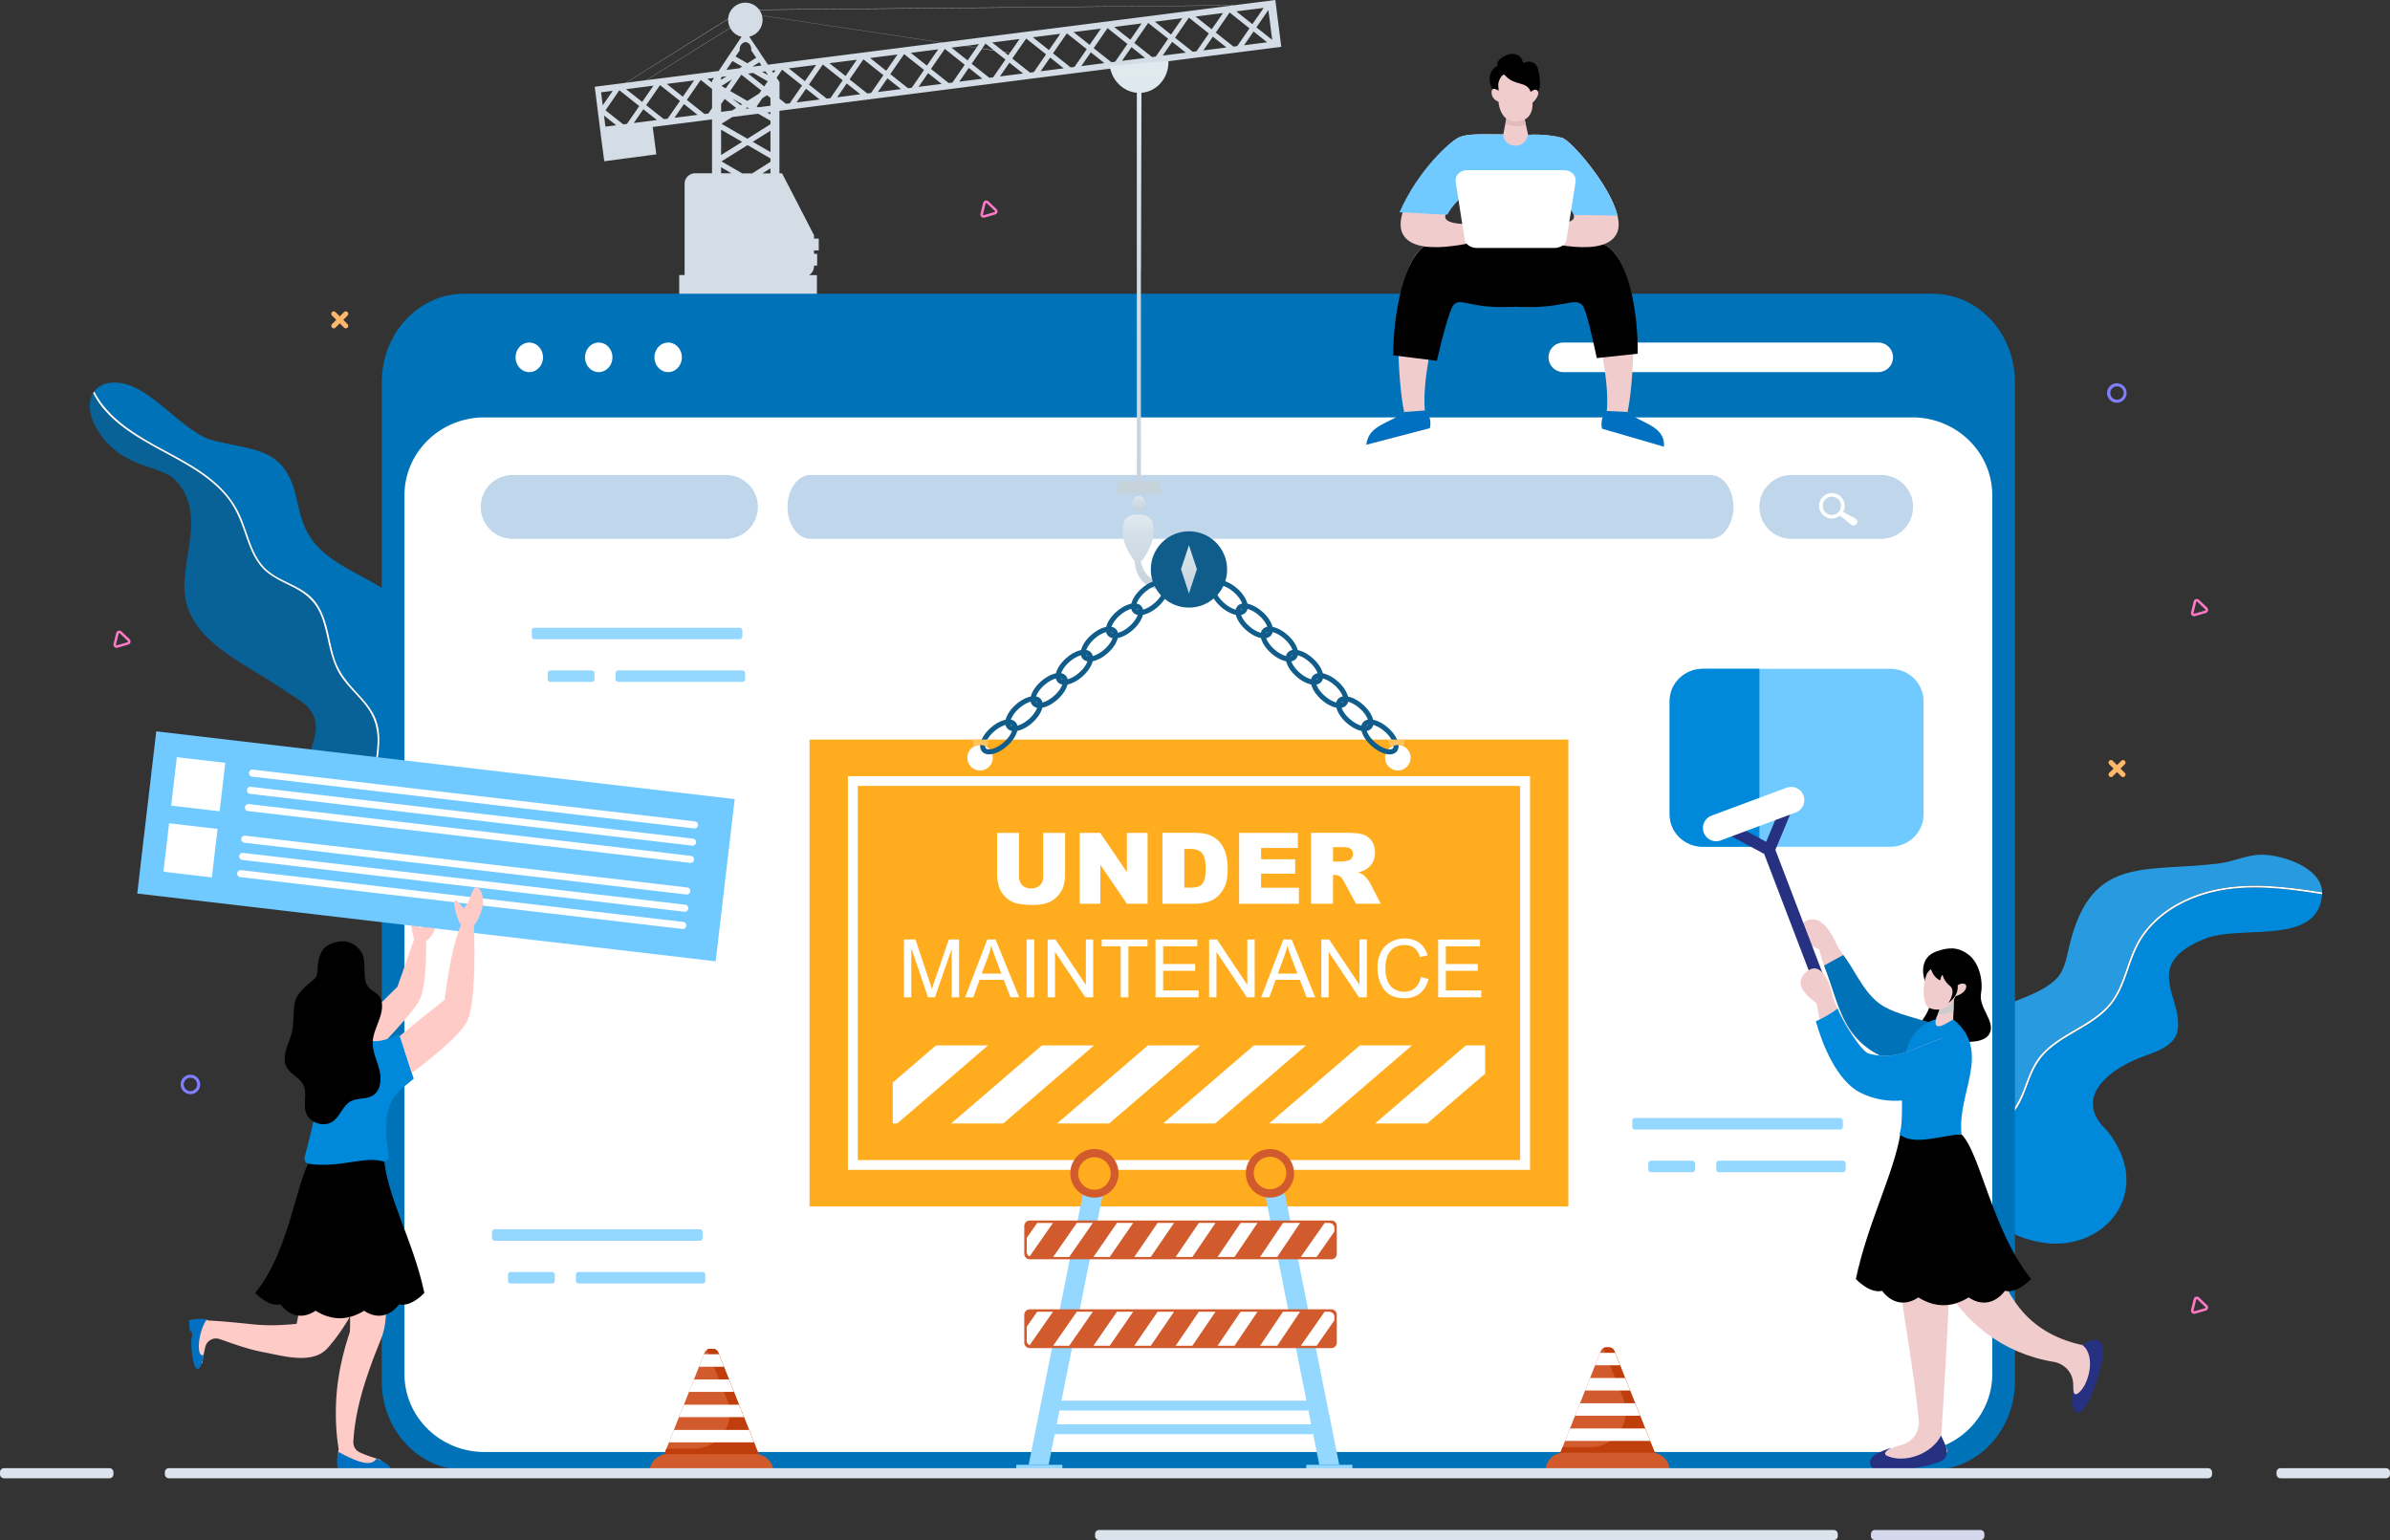 <svg xmlns="http://www.w3.org/2000/svg" width="720" height="464" fill="none" viewBox="0 0 720 464">
  <rect x="0" y="0" width="720" height="464" fill="#333333" stroke="none"/>
  <path fill="#289BE0" d="m588.21 321.775 3.158 27.206c2.244-2.234 4.732-4.258 7.124-6.304 2.353-2.013 4.677-4.093 6.649-6.497 2.012-2.444 3.412-5.159 4.546-8.096 1.094-2.84 2.057-5.765 3.73-8.344 1.309-2.03 3.055-3.731 4.965-5.193 3.962-3.039 8.559-5.097 12.594-8.016 2.035-1.469 3.906-3.164 5.357-5.222 1.751-2.483 2.857-5.345 3.86-8.186 1.003-2.84 1.921-5.725 3.287-8.418a26.874 26.874 0 0 1 4.433-6.276c3.531-3.753 8.015-6.531 12.798-8.401 11.7-4.587 24.549-3.356 36.69-1.52.714.108 1.434.221 2.154.335-.159-7.172-11.206-11.123-17.803-11.327-4.512-.136-8.769 2.064-13.241 2.613-22.684 2.812-38.572-2.619-45.141 24.978-.731 3.09-1.27 6.35-3.123 8.929-8.593 10.295-34.599 8.198-32.037 27.744v-.005Z"/>
  <path fill="#0089DB" d="M614.244 374.18c19.346 3.821 35.477-14.967 20.428-33.646-9.896-9.297-.255-17.54 8.916-21.412 4.552-1.928 10.305-3.067 12.17-7.648 2.896-10.21-11.45-20.51 8.252-28.555 11.116-4.546 34.174 2.285 35.523-13.277 0-.073.011-.153.011-.226-11.535-1.82-23.574-3.413-34.961-.102-4.999 1.451-9.795 3.798-13.785 7.171a28.441 28.441 0 0 0-5.141 5.646c-1.604 2.353-2.715 4.955-3.684 7.619-1.021 2.824-1.905 5.709-3.191 8.43-1.134 2.393-2.619 4.57-4.541 6.401-3.474 3.31-7.839 5.448-11.891 7.953-2.058 1.276-4.081 2.659-5.833 4.354-1.995 1.939-3.429 4.252-4.517 6.803-1.191 2.795-2.052 5.72-3.458 8.419-1.355 2.607-3.225 4.903-5.294 6.978-3.724 3.753-8.088 6.831-11.795 10.601 0 0 1.031 20.199 22.791 24.496v-.005Z"/>
  <path fill="#035875" d="m591.368 348.98.085.703c3.707-3.776 8.071-6.848 11.795-10.601 2.069-2.075 3.939-4.371 5.294-6.979 1.406-2.698 2.267-5.623 3.458-8.418 1.088-2.557 2.522-4.864 4.517-6.803 1.752-1.69 3.775-3.073 5.833-4.354 4.052-2.5 8.417-4.637 11.891-7.954 1.922-1.831 3.407-4.008 4.541-6.4 1.292-2.721 2.171-5.607 3.191-8.43.969-2.67 2.08-5.272 3.684-7.619a27.98 27.98 0 0 1 5.141-5.646c3.99-3.368 8.791-5.715 13.785-7.172 11.382-3.311 23.421-1.712 34.961.102a6.22 6.22 0 0 0 .011-.561c-.72-.119-1.439-.227-2.154-.335-12.135-1.836-24.99-3.066-36.689 1.52-4.779 1.871-9.262 4.643-12.799 8.401a26.84 26.84 0 0 0-4.432 6.276c-1.367 2.693-2.285 5.578-3.288 8.419-1.003 2.845-2.109 5.708-3.86 8.186-1.451 2.058-3.316 3.753-5.356 5.221-4.036 2.919-8.639 4.977-12.595 8.016-1.91 1.462-3.656 3.163-4.965 5.193-1.672 2.579-2.63 5.504-3.73 8.345-1.134 2.936-2.534 5.652-4.546 8.095-1.978 2.404-4.302 4.484-6.648 6.497-2.392 2.046-4.881 4.07-7.125 6.304v-.006Z"/>
  <path fill="#fff" d="m591.368 348.98.085.703c3.707-3.776 8.071-6.848 11.795-10.601 2.069-2.075 3.939-4.371 5.294-6.979 1.406-2.698 2.267-5.623 3.458-8.418 1.088-2.557 2.522-4.864 4.517-6.803 1.752-1.69 3.775-3.073 5.833-4.354 4.052-2.5 8.417-4.637 11.891-7.954 1.922-1.831 3.407-4.008 4.541-6.4 1.292-2.721 2.171-5.607 3.191-8.43.969-2.67 2.08-5.272 3.684-7.619a27.98 27.98 0 0 1 5.141-5.646c3.99-3.368 8.791-5.715 13.785-7.172 11.382-3.311 23.421-1.712 34.961.102a6.22 6.22 0 0 0 .011-.561c-.72-.119-1.439-.227-2.154-.335-12.135-1.836-24.99-3.066-36.689 1.52-4.779 1.871-9.262 4.643-12.799 8.401a26.84 26.84 0 0 0-4.432 6.276c-1.367 2.693-2.285 5.578-3.288 8.419-1.003 2.845-2.109 5.708-3.86 8.186-1.451 2.058-3.316 3.753-5.356 5.221-4.036 2.919-8.639 4.977-12.595 8.016-1.91 1.462-3.656 3.163-4.965 5.193-1.672 2.579-2.63 5.504-3.73 8.345-1.134 2.936-2.534 5.652-4.546 8.095-1.978 2.404-4.302 4.484-6.648 6.497-2.392 2.046-4.881 4.07-7.125 6.304v-.006Z"/>
  <path fill="#0073B8" d="M93.076 161.237c6.649 11.145 24.09 13.305 31.515 24.377 4.019 6.536 1.519 13.283.612 19.711-.612 11.713-.612 24.882 4.965 37.065 2.942 5.51 7.822 10.51 9.744 16.185-5.368.068-11.858-.743-18.268-2.478-.125-.124-.255-.26-.38-.385-4.829-5.114-8.406-11.593-8.355-18.782.045-6.548 2.704-13.311.482-19.745-1.213-3.521-3.832-6.276-6.303-8.963-2.551-2.772-4.835-5.595-6.11-9.184-2.137-5.986-2.092-13.152-6.377-18.209-2.613-3.084-6.462-4.507-9.953-6.321-1.956-1.009-3.826-2.194-5.306-3.849-1.258-1.412-2.222-3.044-3.004-4.762-1.541-3.379-2.46-7.007-3.95-10.408-1.508-3.453-3.741-6.48-6.468-9.071-5.957-5.658-13.552-9.031-20.61-13.05-6.381-3.64-12.928-8.147-16.55-14.734a15.372 15.372 0 0 1-.357-.68c.691-.896 1.666-1.65 2.953-2.217 11.427-3.345 21.057 12.461 31.611 16.599 12.51 3.566 22.593 1.763 26.147 17.041 1.032 3.98 1.644 8.084 3.962 11.86Z"/>
  <path fill="#086197" d="M45.311 133.369c7.057 4.025 14.652 7.392 20.61 13.05 2.726 2.591 4.959 5.618 6.467 9.07 1.49 3.402 2.409 7.03 3.95 10.409.783 1.712 1.74 3.35 3.004 4.762 1.48 1.649 3.35 2.834 5.306 3.849 3.491 1.814 7.334 3.237 9.953 6.321 4.28 5.057 4.24 12.222 6.377 18.209 1.275 3.589 3.565 6.412 6.11 9.184 2.471 2.687 5.09 5.442 6.303 8.963 2.222 6.428-.437 13.197-.482 19.745-.051 7.188 3.52 13.668 8.355 18.782.125.13.249.26.38.385a27.98 27.98 0 0 1-.975-.272c-14.788-4.218-28.868-13.39-27.615-28.187 2.29-6.99 4.857-12.534-5.05-18.078-15.322-10.964-34.882-17.07-32.207-36.458.595-8.696 5.43-21.401-4.047-29.405-4.189-2.653-9.148-3.135-13.388-5.664-7.834-3.945-13.842-14.036-10.3-19.592.097-.164.21-.329.34-.482.114.227.233.454.358.68 3.628 6.588 10.169 11.095 16.551 14.734v-.005Z"/>
  <path fill="#fff" d="M45.311 133.366c7.057 4.025 14.652 7.393 20.61 13.051 2.726 2.59 4.959 5.618 6.467 9.07 1.49 3.401 2.409 7.03 3.95 10.408.783 1.712 1.74 3.351 3.005 4.762 1.479 1.65 3.35 2.835 5.305 3.85 3.491 1.814 7.334 3.237 9.953 6.321 4.28 5.056 4.24 12.222 6.377 18.209 1.275 3.588 3.565 6.411 6.11 9.184 2.471 2.687 5.09 5.442 6.303 8.962 2.222 6.429-.437 13.198-.482 19.746-.051 7.188 3.52 13.668 8.355 18.781.125.131.249.261.38.386a27.98 27.98 0 0 1-.975-.272 38.08 38.08 0 0 1-3.214-3.952c-1.837-2.607-3.316-5.476-4.177-8.543-.919-3.265-1.004-6.599-.647-9.961.374-3.429 1.094-6.831 1.123-10.289.039-3.951-1.157-7.432-3.577-10.567-2.369-3.061-5.351-5.618-7.499-8.866-1.802-2.739-2.732-5.874-3.48-9.031-.777-3.3-1.36-6.69-2.743-9.808-1.678-3.787-4.603-6.145-8.242-7.982-3.525-1.774-7.238-3.305-9.777-6.462-2.25-2.795-3.435-6.259-4.597-9.598-1.281-3.691-2.647-7.279-5.034-10.414-2.55-3.334-5.832-6.021-9.307-8.328-10.452-6.945-25.455-11.803-31.424-23.589.097-.164.21-.329.34-.482.114.227.233.454.357.68 3.628 6.588 10.169 11.095 16.551 14.734h-.011Z"/>
  <path fill="#C8CCED" d="M335.224 110.705c4.115 2.563 6.933.108 7.624-3.582h-.079l-.193.022c-.051-.073-.096-.142-.147-.21-.08-.107-.159-.221-.238-.328-.845-1.219-1.412-2.325-1.78-3.322a10.364 10.364 0 0 1-.454-1.576 7.57 7.57 0 0 1-.147-1.849c0-.096.023-.164.034-.249.023-.283.051-.567.102-.8.136-.629.346-1.06.47-1.286.074-.13.125-.193.125-.193.182-.147.363-.266.539-.38a3.857 3.857 0 0 1 1.315-.527c.272-.051.521-.057.765-.045.096 0 .204.005.295.022.022 0 .039 0 .062-.005.04 0 .079-.012.119-.017.771-.068 1.695.13 2.738.952 0 0 .549.737.697 2.143.04.352.051.748.023 1.179a8.478 8.478 0 0 1-.244 1.502c-.074.295-.165.601-.278.919a11.35 11.35 0 0 1-.516 1.247c-.124.255-.255.522-.408.799-.198.358-.419.726-.674 1.106l-.057.079c-.136.21-.283.42-.436.641-.046.068-.097.13-.148.198h-.051c-.227 4.859-4.364 8.419-9.148 5.726-3.668-2.069-2.63-5.493-2.143-8.668.431 2.46-.629 4.711 2.245 6.502h-.012Z"/>
  <path fill="url(#a)" d="M385.994 14.11 384.197 0l-12.322 1.57-7.267.068-13.399.136-62.894.579h-.017l-50.871.465-8.729.085a4.057 4.057 0 0 0-.499-.579 5.18 5.18 0 0 0-7.986.805c-.017.012-.034.046-.046.063a5.187 5.187 0 0 0-.816 2.46l-30.874 19.303-9.313 1.18 1.78 14.07h-.017l1.111 8.373 15.684-2.07-1.089-8.253 17.866-2.28v16.226h-5.067a3.182 3.182 0 0 0-3.191 3.169v27.506h-1.621v7.784h9.879v110.433h2.727v-3.266l5.645 3.266h4.444l4.778-3.005v3.005h2.726V90.665h11.28v-7.783h-2.358a3.166 3.166 0 0 0 1.485-2.67v-.188h.947V76.47h-.947v-1.037h1.429v-3.555h-1.429v-1.055l-.045-.067-.085-.165-.063-.102-5.945-11.53-2.67-5.16-.148-.277-.045-.085-.074-.16-.555-1.065h-.788V33.385l91.104-11.621 9.942-1.253c.725 3.486 3.718 5.935 7.085 5.788l-.249 55.256h.946l.25-55.364c3.349-.658 5.724-3.804 5.532-7.42l36.559-4.66h.017Zm-35.726 2.636 2.857-4.138 4.092 3.248 1.808-.215-8.757 1.105Zm2.505-6.338-4.852-3.866 8.247-1.06-3.4 4.926h.005Zm6.547 5.188-5.339-4.23 4.183-6.048 6.008 4.767-3.718 5.369-1.134.147v-.005Zm.856-10.613 8.253-1.049-3.396 4.898-4.857-3.849Zm2.329 10.21 2.874-4.144 4.098 3.254-6.972.89Zm12.278-1.559 2.856-4.144 4.081 3.254-6.937.89Zm8.468-1.633-4.756-3.764 3.617-5.232L383.251 12Zm-2.562-9.62-3.401 4.898-4.852-3.86 8.253-1.038Zm-4.274 6.15-3.701 5.364-1.123.147-5.333-4.24 4.166-6.038 5.991 4.774v-.006ZM237.472 2.904l50.872-.465 62.445-.601 13.4-.13 7.17-.063-79.399 10.12-8.123 1.037-54.283-8.135a5.745 5.745 0 0 0-.437-1.094c-.017-.029-.034-.046-.045-.069-.091-.175-.221-.351-.334-.51l8.728-.085.006-.005Zm106.436 4.155-3.384 4.904-4.869-3.838 8.253-1.06v-.006Zm-12.254 1.559-3.401 4.898-4.841-3.85 8.242-1.048Zm-12.243 1.57-3.401 4.904-4.869-3.866 8.264-1.038h.006Zm-17.01 5.397-.947-.76-2.551-2.023 8.242-1.055-2.012 2.925-.834 1.197-1.893-.295-.005.011Zm1.847.352-.493.714-1.241-.992 1.734.278Zm-4.852-.805-3.531-.527 1.02-1.474 2.511 2Zm-6.852-1.038-1.808-.25 1.706-.215 2.448-.334-.731 1.054-1.615-.25v-.005Zm1.587.318-1.179 1.706-1.457 2.08-4.852-3.849 3.877-.493 2.041.318 1.575.232-.005.006Zm-64.402-8.407c0-.437-.068-.88-.158-1.287l54.034 8.106-52.254 6.662-2.625-3.935-.085-.176-.844-1.224-1.519-2.262-.556-.845a5.163 5.163 0 0 0 4.007-5.04Zm52.901 8.866-3.395 4.898-4.858-3.85 8.253-1.048Zm-12.254 1.553-3.401 4.904-4.852-3.85 8.253-1.054ZM258.115 18l-3.383 4.898-4.869-3.86L258.115 18Zm-12.254 1.554-3.384 4.903-4.857-3.866 8.241-1.037Zm-20.717 10.85-5.186-2.987 3.383-4.91 6.009 4.768-.612.873-3.588 2.262-.006-.006Zm.499 2.2-.017.034-1.123.142.686-.448.448.277.006-.005Zm-8.412 19.592v-1.797l3.078 1.797h-3.078Zm2.262 38.459-2.262 1.417v-1.417h2.262Zm-.595-67.677-1.667 1.054v-.612l.165-.25 1.502-.187v-.005Zm-.074-1.91 1.678-2.478.175-.204 2.886 1.666-.828.528-3.911.493v-.006Zm1.666 2.856-1.881 2.699-1.253-.731 3.134-1.968Zm-2.17 5.88 3.44 2.726-1.185.743-3.338.425V31.35l1.077-1.548h.006Zm2.318-.103 2.925 1.69-.437.294-2.494-1.984h.006Zm4.738-7.534 1.531-.187 4.376 2.523-1.06 1.519-4.841-3.85-.006-.005Zm1.417-2.171 1.587-1.01.363-.215.658.975-2.523.312-.085-.062Zm2.812 1.633.986-.13.805 1.167-1.791-1.037Zm-5.017-8.935c.89 0 1.911 1.077 1.701 2.477l1.519 2.217-2.658 1.678-3.554-2.052c.425-.612.833-1.242 1.258-1.837-.187-1.4.845-2.477 1.734-2.477v-.006Zm-5.22-6.956c0 .085-.017.176-.017.267 0 .856.232 1.66.601 2.375l-25.365 15.788-5.963.76 30.738-19.184.006-.006ZM190.71 26.6l-.159.085.029.063.277-.176 5.992-.76-3.384 4.887-4.869-3.85 2.114-.249Zm-9.63 1.208 3.514-.448-3.021 4.376-.493-3.923v-.005Zm1.309 10.34-.425-3.339 3.662 2.93-3.237.41Zm5.362-.68-5.333-4.23 4.166-6.048 5.991 4.767-3.701 5.37-1.123.146v-.005Zm3.191-.414 2.857-4.139 4.098 3.249-6.955.89Zm10.192-1.298-1.14.147-5.333-4.229 4.183-6.032 6.008 4.768-3.718 5.334v.017-.005Zm-.278-10.471 8.236-1.049-3.384 4.898-4.852-3.849Zm2.33 10.21 2.856-4.144 4.11 3.248-6.966.896Zm11.325-2.93-1.123 1.632-1.133.147-5.34-4.24 4.183-6.02 3.413 2.709v5.771Zm0-8.21v.494l-1.412-1.123 2.012-.244-.6.873Zm2-2.976-21.782 2.772 25.251-15.71c.25.448.527.873.907 1.22.669.702 1.531 1.178 2.505 1.405l-.538.828-1.258 1.865-.919 1.4-.175.221-3.271 4.92-.725 1.078h.005Zm7.052 21.361-6.326 3.963v-7.625l6.326 3.662Zm0 56.696-6.326 3.963v-7.625l6.326 3.662Zm0 11.327-6.326 3.98v-7.625l6.326 3.645Zm0 11.361-6.326 3.962v-7.624l6.326 3.662Zm0 11.332-6.326 3.98v-7.642l6.326 3.662Zm0 11.355-1.69 1.055-4.636 2.919v-7.636l6.326 3.668v-.006Zm0 11.333-6.326 3.963v-7.625l6.326 3.662Zm0 11.327-6.326 3.996v-7.636l6.326 3.645v-.005Zm0 11.36-6.326 3.963v-7.625l6.326 3.662Zm-6.326 7.682 6.326 3.645-6.326 3.986v-7.631Zm14.867 9.637-6.954 4.36-7.794-4.496 7.845-4.926 6.903 4.014v1.054-.006Zm0-2.959-5.333-3.078 5.333-3.351v6.429Zm0-8.396-6.954 4.377-7.794-4.507 7.845-4.904 6.903 3.997v1.037Zm0-2.942-5.333-3.095 5.333-3.334v6.429Zm0-8.385-6.954 4.36-7.794-4.49 7.845-4.909 6.903 3.996v1.049-.006Zm0-2.942-5.333-3.089 5.333-3.351v6.44Zm0-8.379-6.954 4.36-7.794-4.507 7.845-4.909 6.903 4.008v1.054-.006Zm0-2.959-5.333-3.09 5.333-3.356v6.446Zm0-8.396-6.954 4.377-7.794-4.507 6.575-4.11 1.27-.794 5.724 3.294h.017l1.168.697v1.038l-.006.005Zm0-2.942-5.333-3.073 5.333-3.373v6.446Zm0-8.385-6.954 4.36-7.794-4.507 7.845-4.909 6.903 4.008v1.054-.006Zm0-2.959-5.333-3.089 5.333-3.339v6.428Zm0-8.396-6.954 4.377-7.794-4.507 7.845-4.904 6.903 3.997v1.037Zm0-2.942-5.333-3.09 5.333-3.339v6.429Zm0-8.384-6.954 4.365-7.794-4.496 7.845-4.926 6.903 4.013v1.049-.005Zm0-2.954-5.333-3.078 5.333-3.351v6.429Zm0-8.385-6.954 4.377-7.794-4.507 7.845-4.909 6.903 4.008v1.037-.006Zm0-2.942-5.333-3.09 5.333-3.35v6.44Zm0-8.396-6.954 4.377-7.794-4.507 5.249-3.282h5.396l4.109 2.375v1.037h-.006Zm0-2.942-.804-.465h.804v.465Zm0-38.924h-2.431l2.431-1.53v1.53Zm0-3.48-5.52 3.48h-2.976l-6.252-3.617 7.845-4.909 6.903 4.014v1.037-.005Zm0-2.948-5.333-3.09 5.333-3.35v6.44Zm0-8.396-6.954 4.376-7.794-4.507 3.282-2.052 7.782-.975 3.684 2.115v1.048-.005Zm0-2.954-.975-.567.975-.119v.686Zm0-2.613-3.718.482-.436-.267 1.734-2.523 1.383-.856 1.037.811v2.353Zm0-5.771-.045.045.045-.068v.028-.005Zm.924-4.065-.481-.714 1.076-.148-.595.862Zm3.747 9.246-1.939-1.53v-5.02l-.872-1.31 1.649-2.409 6.003 4.768-3.713 5.369-1.122.13h-.006Zm3.191-.408 2.857-4.127 4.109 3.248-6.966.879Zm9.063-1.156-5.333-4.23 4.183-6.032 5.991 4.757-3.701 5.363-1.14.147v-.005Zm3.192-.392 2.856-4.16 4.098 3.253-6.954.907Zm9.052-1.156-5.334-4.24 4.183-6.038 6.003 4.773-3.713 5.352-1.139.159v-.006Zm3.191-.425 2.874-4.127 4.092 3.237-6.966.89Zm9.08-1.151-5.334-4.246 4.166-6.02 5.992 4.767-3.702 5.369-1.122.13Zm3.191-.414 2.857-4.127 4.098 3.254-6.955.873Zm9.052-1.15-5.333-4.247 4.183-6.032 5.991 4.774-3.701 5.363-1.14.147v-.006Zm3.208-.409 2.857-4.144 4.093 3.254-6.95.89Zm9.052-1.168-5.339-4.229 1.956-2.8 1.179-1.701 3.332.51h.017l.295.028 3.412 2.699-3.718 5.363-1.134.136v-.006Zm3.192-.414 2.856-4.127 4.11 3.254-6.966.873Zm9.063-1.15-5.334-4.23 1.967-2.857 2.216-3.174 5.929 4.722.017.017.046.011-3.702 5.369-1.139.147v-.005Zm3.191-.397 2.874-4.139 4.081 3.249-6.955.89Zm10.061-1.299h-.017l-.975.148-2.624-2.098h-.017l-2.698-2.148 4.171-6.032 6.003 4.768-3.713 5.351-.13.017v-.005Zm2.199-.26 2.857-4.144 4.092 3.248-6.949.896Zm10.186-1.304-1.122.13-5.334-4.223 4.166-6.038 5.991 4.774-3.701 5.362v-.005Zm2.069-.278 2.857-4.127 4.098 3.254-6.955.873Zm9.052-1.15-5.334-4.247 4.183-6.02 6.008 4.75-3.718 5.369-1.139.147Z"/>
  <path fill="#C8CCED" d="M244.126 200.498h-39.167v215.401h39.167V200.498Z"/>
  <path fill="#0073B8" d="M139.776 88.496h442.477c13.677 0 24.764 11.945 24.764 26.685v300.936c0 14.734-11.087 26.684-24.764 26.684H139.776c-13.677 0-24.764-11.944-24.764-26.684V115.181c0-14.734 11.087-26.684 24.764-26.684Z"/>
  <path fill="#fff" d="M145.921 125.753h430.188c13.298 0 24.073 10.51 24.073 23.475v264.745c0 12.965-10.781 23.476-24.073 23.476H145.921c-13.298 0-24.073-10.511-24.073-23.476V149.228c0-12.965 10.781-23.475 24.073-23.475Zm59.492-18.097c0-2.454-1.848-4.45-4.126-4.45-2.279 0-4.127 1.99-4.127 4.45 0 2.461 1.848 4.45 4.127 4.45 2.278 0 4.126-1.989 4.126-4.45Zm-20.915 0c0-2.454-1.848-4.45-4.126-4.45-2.279 0-4.127 1.99-4.127 4.45 0 2.461 1.848 4.45 4.127 4.45 2.278 0 4.126-1.989 4.126-4.45Zm-20.921 0c0-2.454-1.848-4.45-4.127-4.45-2.278 0-4.126 1.99-4.126 4.45 0 2.461 1.848 4.45 4.126 4.45 2.279 0 4.127-1.989 4.127-4.45Zm307.377 4.446h94.884a4.45 4.45 0 1 0 0-8.9h-94.884a4.45 4.45 0 0 0 0 8.9Z"/>
  <path fill="#BFD6EB" d="M515.29 143.1H244.155c-3.821 0-6.921 4.309-6.921 9.621s3.1 9.62 6.921 9.62H515.29c3.82 0 6.921-4.308 6.921-9.62 0-5.312-3.101-9.621-6.921-9.621Zm51.415 19.241h-27.059c-5.311 0-9.619-4.308-9.619-9.62 0-5.312 4.308-9.621 9.619-9.621h27.059c5.311 0 9.619 4.309 9.619 9.621s-4.308 9.62-9.619 9.62Zm-348.006 0h-64.265c-5.311 0-9.619-4.308-9.619-9.62 0-5.312 4.308-9.621 9.619-9.621h64.265c5.311 0 9.619 4.309 9.619 9.621s-4.308 9.62-9.619 9.62Z"/>
  <path fill="#fff" d="m558.991 156.221-2.885-1.485-.725-.51c-.04-.023-.074-.045-.114-.062a3.784 3.784 0 0 0 .431-2.053 3.854 3.854 0 0 0-3.611-3.565 3.85 3.85 0 0 0-4.069 4.087 3.861 3.861 0 0 0 3.508 3.583 3.834 3.834 0 0 0 2.755-.862l3.509 2.801a1.133 1.133 0 0 0 1.723-.97c0-.385-.193-.754-.539-.969l.017.005Zm-7.125-1.088a2.75 2.75 0 0 1-2.743-2.744 2.75 2.75 0 0 1 2.743-2.749 2.751 2.751 0 0 1 2.749 2.749 2.744 2.744 0 0 1-2.749 2.744Z"/>
  <path fill="#71CAFF" d="M579.476 211.204v34.191c0 5.368-4.484 9.716-10.016 9.716h-56.454c-5.532 0-10.022-4.354-10.022-9.716v-34.191c0-5.368 4.49-9.716 10.022-9.716h56.454c5.532 0 10.016 4.354 10.016 9.716Z"/>
  <path fill="#0089DB" d="M530.033 201.488v53.629h-17.027c-5.532 0-10.022-4.354-10.022-9.717v-34.19c0-5.368 4.49-9.717 10.022-9.717h17.027v-.005Z"/>
  <path fill="url(#b)" d="M356.406 165.145c-.555 3.18.817 6.088-2.902 8.401-5.316 3.317-8.967.136-9.856-4.631l.107.011.25.023.181-.261c.108-.147.215-.295.312-.437 1.088-1.576 1.819-3.004 2.295-4.291.272-.731.465-1.406.584-2.041a9.653 9.653 0 0 0 .193-2.387c0-.096-.017-.175-.023-.266a8.14 8.14 0 0 0-.147-1.089 6.361 6.361 0 0 0-.607-1.666c-.096-.165-.158-.255-.158-.255a7.906 7.906 0 0 0-.698-.488 5.124 5.124 0 0 0-1.7-.686 3.93 3.93 0 0 0-1.253-.04.813.813 0 0 0-.119.012c-.028 0-.056-.006-.085-.012l-.147-.017c-.992-.09-2.194.171-3.537 1.231 0 0-.709.952-.901 2.766 0 .051-.006.108-.012.165a10.93 10.93 0 0 0-.022 1.366c.039.595.136 1.241.312 1.939.096.379.209.776.357 1.19.181.51.396 1.049.668 1.616l.012.017c.141.295.294.595.465.907.022.034.034.068.056.108.255.459.544.935.873 1.428l.074.108c.176.272.363.544.567.828.062.085.124.17.192.255h.063c.289 6.281 5.639 10.884 11.823 7.398 4.739-2.67 3.401-7.098 2.772-11.197l.011-.005Z"/>
  <path fill="url(#c)" d="M336.659 145.037v3.747h12.946v-3.747h-5.901V27.965c.091 0 .182 0 .272-.011 4.716-.431 8.214-4.694 8.027-9.643l-17.668 1.615c.635 4.377 4.058 7.665 8.139 8.022v117.089h-5.815Z"/>
  <path fill="url(#d)" d="M341.091 151.64c0 1.201.896 2.171 2.001 2.171s2.001-.975 2.001-2.171c0-1.196-.896-2.171-2.001-2.171s-2.001.975-2.001 2.171Z"/>
  <path fill="#FFAD1E" d="M472.478 222.812H243.877v140.666h228.601V222.812Z"/>
  <path fill="#fff" d="M460.927 352.445H255.429V233.837h205.498v118.608Zm-202.517-2.937h199.541V236.779H258.41v112.729Z"/>
  <path fill="#fff" d="M314.281 250.916h6.586v12.727c0 1.264-.198 2.455-.589 3.577a7.628 7.628 0 0 1-1.854 2.942c-.839.839-1.723 1.429-2.647 1.769-1.281.476-2.823.714-4.619.714a28.6 28.6 0 0 1-3.401-.221c-1.23-.147-2.256-.436-3.084-.867-.827-.431-1.581-1.049-2.267-1.842-.686-.794-1.151-1.616-1.406-2.461-.408-1.36-.612-2.562-.612-3.611v-12.727h6.587v13.033c0 1.162.323 2.075.969 2.733.646.657 1.542.98 2.687.98 1.144 0 2.029-.323 2.675-.969.646-.646.969-1.559.969-2.744v-13.033h.006Zm11.002 0h6.161l8.043 11.82v-11.82h6.224v21.367h-6.224l-7.998-11.73v11.73h-6.206v-21.367Zm24.9-.002h9.805c1.933 0 3.498.261 4.688.788 1.19.527 2.171 1.275 2.953 2.256.777.981 1.343 2.12 1.689 3.424a15.81 15.81 0 0 1 .527 4.139c0 2.284-.26 4.053-.782 5.312-.521 1.258-1.241 2.312-2.165 3.163-.924.85-1.916 1.417-2.97 1.695-1.446.391-2.761.584-3.934.584h-9.806v-21.367l-.005.006Zm6.603 4.841v11.673h1.615c1.378 0 2.358-.153 2.942-.459.584-.307 1.037-.839 1.372-1.605.329-.765.493-2.001.493-3.707 0-2.262-.368-3.816-1.105-4.649-.737-.833-1.961-1.253-3.673-1.253h-1.644Zm16.511-4.839h17.691v4.564h-11.076v3.395h10.271v4.36h-10.271v4.212h11.393v4.841h-18.008v-21.372Zm21.653 21.359v-21.367h11.002c2.04 0 3.599.176 4.676.527a4.98 4.98 0 0 1 2.607 1.945c.663.947.992 2.103.992 3.464 0 1.184-.255 2.205-.759 3.067a5.901 5.901 0 0 1-2.086 2.091c-.567.341-1.338.624-2.319.845.788.261 1.361.527 1.718.788.244.176.595.55 1.054 1.123.459.572.771 1.014.924 1.326l3.197 6.191h-7.459l-3.532-6.531c-.447-.845-.844-1.395-1.196-1.644a2.772 2.772 0 0 0-1.615-.493h-.584v8.673h-6.632l.012-.005Zm6.632-12.71h2.783c.3 0 .884-.097 1.745-.289a1.749 1.749 0 0 0 1.072-.669c.277-.357.413-.771.413-1.242 0-.691-.221-1.219-.657-1.587-.437-.369-1.258-.556-2.46-.556h-2.902v4.343h.006Zm-103.92 55.387-27.366 23.527h-1.343v-12.336l13.014-11.191h15.695Zm31.928 0-27.365 23.527h-15.684l27.354-23.527h15.695Zm31.929 0-27.366 23.527h-15.684l27.355-23.527h15.695Zm31.928 0-27.365 23.527h-15.684l27.354-23.527h15.695Zm31.929 0-27.366 23.527h-15.689l27.36-23.527h15.695Zm22.026 0v8.515l-17.463 15.012H414.25l27.36-23.527h5.792Zm-22.457-86.671c0 2.12-1.711 3.844-3.826 3.844a3.85 3.85 0 0 1-3.843-3.844c0-1.349.698-2.545 1.769-3.226h.017a3.715 3.715 0 0 1 2.057-.606c.59 0 1.168.136 1.667.38h.017a3.843 3.843 0 0 1 2.148 3.452h-.006Zm-125.861.002a3.847 3.847 0 0 1-3.842 3.844 3.832 3.832 0 0 1-3.826-3.844 3.84 3.84 0 0 1 1.949-3.344 3.957 3.957 0 0 1 1.877-.482c.816 0 1.575.255 2.193.697h.017a3.813 3.813 0 0 1 1.632 3.135v-.006Z"/>
  <path fill="#105C8A" d="M297.973 227.285c-.776 0-1.451-.215-1.944-.675-.493-.453-.754-1.099-.754-1.865 0-1.581 1.134-3.605 2.959-5.289 2.789-2.574 6.042-3.447 7.573-2.035.493.453.754 1.1.754 1.865 0 1.582-1.134 3.605-2.959 5.289-1.888 1.746-3.99 2.71-5.629 2.71Zm5.907-9.025c-1.145 0-2.971.788-4.62 2.307-1.502 1.383-2.471 3.027-2.471 4.178 0 .335.09.59.266.754.782.72 3.31.006 5.521-2.035l.516.556-.516-.556c1.502-1.383 2.471-3.027 2.471-4.178 0-.335-.09-.59-.266-.754-.199-.181-.51-.272-.901-.272Z"/>
  <path fill="#105C8A" d="M305.546 220.292c-.776 0-1.451-.216-1.944-.675-.493-.454-.754-1.1-.754-1.865 0-1.582 1.134-3.606 2.959-5.289 2.783-2.574 6.042-3.447 7.573-2.036.493.454.753 1.1.753 1.866 0 1.581-1.133 3.605-2.958 5.289-1.888 1.746-3.991 2.71-5.629 2.71Zm5.906-9.025c-1.145 0-2.97.787-4.619 2.307-1.502 1.383-2.471 3.027-2.471 4.178 0 .334.09.589.266.754.782.726 3.31.006 5.521-2.035 1.502-1.384 2.471-3.028 2.471-4.178 0-.335-.091-.59-.266-.754-.199-.182-.511-.272-.902-.272Z"/>
  <path fill="#105C8A" d="M313.124 213.302c-.776 0-1.451-.215-1.944-.674-.493-.454-.754-1.1-.754-1.866 0-1.581 1.134-3.605 2.959-5.289 2.789-2.573 6.042-3.447 7.573-2.035.493.454.754 1.1.754 1.865 0 1.582-1.134 3.606-2.959 5.289l-.516-.555.516.555c-1.888 1.746-3.991 2.71-5.629 2.71Zm5.906-9.025c-1.144 0-2.97.788-4.619 2.307-1.502 1.384-2.471 3.028-2.471 4.178 0 .335.09.59.266.754.782.72 3.31.006 5.521-2.035 1.502-1.383 2.471-3.027 2.471-4.178 0-.334-.091-.589-.266-.754-.199-.181-.51-.272-.902-.272Z"/>
  <path fill="#105C8A" d="M320.697 206.305c-.777 0-1.451-.215-1.944-.675-.493-.453-.754-1.099-.754-1.865 0-1.581 1.134-3.605 2.959-5.289 2.788-2.574 6.042-3.447 7.572-2.035.494.453.754 1.1.754 1.865 0 1.582-1.133 3.605-2.959 5.289-1.887 1.746-3.99 2.71-5.628 2.71Zm5.906-9.025c-1.145 0-2.97.788-4.619 2.307-1.502 1.383-2.472 3.027-2.472 4.178 0 .335.091.59.267.754.782.72 3.31.006 5.521-2.035 1.502-1.383 2.471-3.027 2.471-4.178 0-.335-.091-.59-.267-.754-.198-.181-.51-.272-.901-.272Z"/>
  <path fill="#105C8A" d="M328.27 199.312c-.777 0-1.451-.216-1.944-.675-.494-.453-.754-1.1-.754-1.865 0-1.582 1.133-3.606 2.959-5.289 2.788-2.574 6.042-3.447 7.572-2.036.493.454.754 1.1.754 1.866 0 1.581-1.134 3.605-2.959 5.289-1.887 1.746-3.99 2.71-5.628 2.71Zm5.906-9.025c-1.145 0-2.97.788-4.62 2.307-1.502 1.383-2.471 3.027-2.471 4.178 0 .334.091.589.267.754.782.72 3.31.006 5.52-2.035 1.502-1.384 2.472-3.028 2.472-4.178 0-.335-.091-.59-.267-.754-.198-.182-.51-.272-.901-.272Z"/>
  <path fill="#105C8A" d="M335.843 192.318c-.777 0-1.451-.215-1.945-.674-.493-.454-.753-1.1-.753-1.865 0-1.582 1.133-3.606 2.958-5.29 2.789-2.573 6.043-3.446 7.573-2.035.493.454.754 1.1.754 1.865 0 1.582-1.134 3.606-2.959 5.29-1.887 1.746-3.99 2.709-5.628 2.709Zm5.906-9.025c-1.145 0-2.97.788-4.62 2.307-1.502 1.384-2.471 3.028-2.471 4.179 0 .334.091.589.266.754.783.72 3.311.005 5.521-2.036l.516.556-.516-.556c1.502-1.383 2.471-3.027 2.471-4.178 0-.334-.09-.589-.266-.754-.198-.181-.51-.272-.901-.272Z"/>
  <path fill="#105C8A" d="M343.415 185.325c-.777 0-1.451-.215-1.944-.675-.493-.453-.754-1.099-.754-1.865 0-1.581 1.133-3.605 2.959-5.289 2.788-2.574 6.042-3.447 7.572-2.035.493.453.754 1.1.754 1.865 0 1.582-1.134 3.605-2.959 5.289-1.887 1.746-3.99 2.71-5.628 2.71Zm5.906-9.025c-1.145 0-2.97.788-4.619 2.307-1.503 1.383-2.472 3.027-2.472 4.178 0 .335.091.59.267.754.782.726 3.31.006 5.52-2.035 1.502-1.383 2.472-3.027 2.472-4.178 0-.335-.091-.59-.267-.754-.198-.181-.51-.272-.901-.272Z"/>
  <path fill="#4E4CA3" d="M350.988 178.328c-.777 0-1.451-.216-1.945-.675-.493-.453-.753-1.1-.753-1.865 0-1.582 1.133-3.606 2.958-5.289 2.789-2.574 6.043-3.447 7.573-2.035.493.453.754 1.099.754 1.865 0 1.581-1.134 3.605-2.959 5.289-1.887 1.746-3.99 2.71-5.628 2.71Zm5.906-9.025c-1.145 0-2.97.788-4.62 2.307-1.502 1.383-2.471 3.027-2.471 4.178 0 .334.091.59.266.754.783.72 3.311.006 5.521-2.035 1.502-1.384 2.471-3.028 2.471-4.178 0-.335-.09-.59-.266-.754-.198-.182-.51-.272-.901-.272Z"/>
  <path fill="#105C8A" d="M418.642 227.285c-1.638 0-3.741-.964-5.628-2.71-1.825-1.684-2.959-3.713-2.959-5.289 0-.765.261-1.412.754-1.865 1.53-1.412 4.784-.539 7.573 2.035 1.825 1.684 2.958 3.713 2.958 5.289 0 .766-.26 1.412-.753 1.865-.494.454-1.168.675-1.945.675Zm-4.602-3.821c2.21 2.041 4.738 2.761 5.521 2.035.175-.164.266-.419.266-.754 0-1.151-.969-2.795-2.471-4.178-2.211-2.041-4.739-2.755-5.521-2.035-.176.164-.266.419-.266.754 0 1.151.969 2.795 2.471 4.178Z"/>
  <path fill="#105C8A" d="M411.07 220.292c-1.638 0-3.741-.964-5.629-2.71-1.825-1.684-2.959-3.713-2.959-5.289 0-.766.261-1.412.754-1.866 1.531-1.411 4.79-.538 7.573 2.036 1.825 1.683 2.959 3.713 2.959 5.289 0 .765-.261 1.411-.754 1.865-.493.454-1.168.675-1.944.675Zm-5.907-9.025c-.391 0-.702.09-.901.272-.176.164-.266.419-.266.754 0 1.15.969 2.794 2.471 4.178 2.211 2.041 4.739 2.761 5.521 2.035.176-.165.266-.42.266-.754 0-1.151-.969-2.795-2.471-4.178-1.649-1.525-3.475-2.307-4.62-2.307Z"/>
  <path fill="#105C8A" d="M403.497 213.302c-1.638 0-3.741-.964-5.629-2.71-1.825-1.683-2.958-3.713-2.958-5.289 0-.765.26-1.411.754-1.865 1.53-1.412 4.783-.538 7.572 2.035 1.825 1.684 2.959 3.713 2.959 5.289 0 .766-.261 1.412-.754 1.866-.493.453-1.168.674-1.944.674Zm-5.906-9.025c-.391 0-.703.091-.902.272-.175.165-.266.42-.266.754 0 1.151.969 2.795 2.471 4.178 2.211 2.041 4.739 2.761 5.521 2.035.176-.164.267-.419.267-.754 0-1.15-.97-2.794-2.472-4.178-1.649-1.525-3.474-2.307-4.619-2.307Z"/>
  <path fill="#105C8A" d="M395.925 206.305c-1.638 0-3.741-.964-5.629-2.71-1.825-1.684-2.959-3.713-2.959-5.289 0-.765.261-1.412.754-1.865 1.531-1.412 4.79-.539 7.573 2.035 1.825 1.684 2.959 3.713 2.959 5.289 0 .766-.261 1.412-.754 1.865-.493.454-1.168.675-1.944.675Zm-4.603-3.821c2.211 2.041 4.739 2.761 5.521 2.035.176-.164.266-.419.266-.754 0-1.151-.969-2.795-2.471-4.178-2.211-2.041-4.739-2.761-5.521-2.035-.176.164-.266.419-.266.754 0 1.151.969 2.795 2.471 4.178Z"/>
  <path fill="#105C8A" d="M388.352 199.312c-1.638 0-3.741-.964-5.629-2.71-1.825-1.684-2.958-3.713-2.958-5.289 0-.766.26-1.412.754-1.866 1.53-1.411 4.783-.538 7.572 2.036 1.825 1.683 2.959 3.713 2.959 5.289 0 .765-.261 1.412-.754 1.865-.493.454-1.168.675-1.944.675Zm-5.906-9.025c-.391 0-.703.09-.902.272-.175.164-.266.419-.266.754 0 1.15.969 2.794 2.471 4.178 2.211 2.041 4.739 2.755 5.521 2.035.176-.165.267-.42.267-.754 0-1.151-.97-2.795-2.472-4.178-1.649-1.525-3.474-2.307-4.619-2.307Z"/>
  <path fill="#105C8A" d="M380.774 192.318c-1.638 0-3.741-.963-5.629-2.709-1.825-1.684-2.958-3.714-2.958-5.29 0-.765.26-1.411.753-1.865 1.531-1.411 4.784-.538 7.573 2.035 1.825 1.684 2.959 3.714 2.959 5.29 0 .765-.261 1.411-.754 1.865-.493.453-1.168.674-1.944.674Zm-4.603-3.821c2.211 2.041 4.739 2.761 5.521 2.036.176-.165.266-.42.266-.754 0-1.151-.969-2.795-2.471-4.179-2.21-2.04-4.738-2.76-5.521-2.035-.175.165-.266.42-.266.754 0 1.151.969 2.795 2.471 4.178Z"/>
  <path fill="#105C8A" d="M373.201 185.325c-1.638 0-3.741-.964-5.628-2.71-1.826-1.684-2.959-3.713-2.959-5.289 0-.765.26-1.412.754-1.865 1.53-1.412 4.784-.539 7.572 2.035 1.825 1.684 2.959 3.713 2.959 5.289 0 .766-.261 1.412-.754 1.865-.493.454-1.167.675-1.944.675Zm-5.906-9.025c-.391 0-.703.091-.901.272-.176.164-.267.419-.267.754 0 1.151.969 2.795 2.471 4.178 2.211 2.041 4.739 2.761 5.521 2.035.176-.164.267-.419.267-.754 0-1.151-.97-2.795-2.472-4.178-1.649-1.525-3.474-2.307-4.619-2.307Z"/>
  <path fill="#4E4CA3" d="M365.628 178.328c-1.638 0-3.74-.964-5.628-2.71-1.825-1.684-2.959-3.713-2.959-5.289 0-.766.261-1.412.754-1.865 1.531-1.412 4.784-.539 7.573 2.035 1.825 1.683 2.959 3.713 2.959 5.289 0 .765-.261 1.412-.754 1.865-.493.454-1.168.675-1.945.675Zm-4.602-3.821c2.211 2.041 4.739 2.761 5.521 2.035.175-.164.266-.42.266-.754 0-1.151-.969-2.795-2.471-4.178-2.211-2.041-4.739-2.755-5.521-2.035-.176.164-.266.419-.266.754 0 1.15.969 2.794 2.471 4.178Z"/>
  <path fill="#FFC45C" d="m297.934 222.808-.482 2.347h-.017a3.794 3.794 0 0 0-2.194-.698c-.68 0-1.315.182-1.876.482l-.408-2.131h4.977Zm125.164 0-.301 2.029h-.017a3.822 3.822 0 0 0-1.666-.38c-.76 0-1.468.21-2.058.607h-.017l-1.122-2.256h5.181Z"/>
  <path fill="#105C8A" d="M366.311 179.695c4.489-4.49 4.489-11.77 0-16.259-4.489-4.49-11.768-4.49-16.257 0-4.489 4.489-4.489 11.769 0 16.259 4.49 4.489 11.768 4.489 16.257 0Z"/>
  <path fill="url(#e)" d="m358.22 178.672 2.352-7.2-2.352-7.064v-.266l-.04.136-.045-.136v.266l-2.352 7.064 2.352 7.2v.272l.045-.136.04.136v-.272Z"/>
  <path fill="#fff" d="M272.32 300.463v-17.416h3.469l4.12 12.331c.38 1.15.658 2.007.833 2.579.199-.635.505-1.565.924-2.789l4.166-12.115h3.101v17.416h-2.222v-14.576l-5.062 14.576h-2.08l-5.033-14.825v14.825h-2.222l.006-.006Zm18.421 0 6.689-17.416h2.482l7.125 17.416h-2.624l-2.029-5.272h-7.278l-1.91 5.272h-2.455Zm5.022-7.149h5.901l-1.82-4.824c-.555-1.463-.963-2.67-1.235-3.611a21.623 21.623 0 0 1-.941 3.327l-1.911 5.108h.006Zm13.507 7.149v-17.416h2.307v17.416h-2.307Zm6.343 0v-17.416h2.363l9.143 13.674v-13.674h2.211v17.416h-2.364l-9.143-13.685v13.685h-2.21Zm22.015 0v-15.358h-5.736v-2.058h13.802v2.058h-5.759v15.358h-2.307Zm10.48 0v-17.416h12.589v2.058H350.41v5.335h9.63v2.041h-9.63v5.93h10.69v2.052h-12.992Zm16.149 0v-17.416h2.363l9.143 13.674v-13.674h2.211v17.416h-2.364l-9.143-13.685v13.685h-2.21Zm15.678 0 6.688-17.416h2.483l7.124 17.416h-2.624l-2.029-5.272h-7.278l-1.91 5.272h-2.454Zm5.022-7.149h5.9l-1.819-4.824c-.556-1.463-.964-2.67-1.236-3.611a21.623 21.623 0 0 1-.941 3.327l-1.91 5.108h.006Zm13.093 7.149v-17.416h2.364l9.143 13.674v-13.674h2.21v17.416h-2.363l-9.143-13.685v13.685h-2.211Zm30.013-6.112 2.307.584c-.482 1.894-1.355 3.334-2.608 4.331-1.252.992-2.788 1.491-4.602 1.491-1.814 0-3.401-.38-4.58-1.145-1.173-.765-2.069-1.871-2.687-3.322-.612-1.451-.918-3.005-.918-4.671 0-1.814.346-3.396 1.037-4.745.692-1.349 1.678-2.376 2.959-3.079 1.281-.703 2.687-1.048 4.223-1.048 1.74 0 3.208.442 4.393 1.332 1.19.884 2.018 2.137 2.482 3.741l-2.267.533c-.402-1.27-.992-2.188-1.757-2.766-.771-.578-1.734-.868-2.896-.868-1.338 0-2.455.324-3.356.964-.901.641-1.53 1.503-1.893 2.585a10.438 10.438 0 0 0-.544 3.345c0 1.48.215 2.772.646 3.878.431 1.105 1.105 1.933 2.012 2.477a5.685 5.685 0 0 0 2.959.822c1.292 0 2.38-.374 3.276-1.117.896-.742 1.502-1.848 1.819-3.316l-.005-.006Zm5.192 6.112v-17.416h12.589v2.058h-10.288v5.335h9.63v2.041h-9.63v5.93h10.69v2.052h-12.991Z"/>
  <path fill="#94D7FF" d="M315.896 441.321h-6.014l16.438-82.026h6.014l-16.438 82.026Zm81.547 0h6.014l-16.437-82.026h-6.014l16.437 82.026Z"/>
  <path fill="#D15B2D" d="M402.721 369.377v8.362a1.66 1.66 0 0 1-1.661 1.661h-90.832a1.658 1.658 0 0 1-1.661-1.661v-8.362a1.66 1.66 0 0 1 1.661-1.661h90.832a1.66 1.66 0 0 1 1.661 1.661Z"/>
  <path fill="#fff" d="m317.223 368.434-7.04 10.091c-.516-.244-.873-.731-.873-1.287v-4.286l3.163-4.512h4.755l-.005-.006Zm11.999 0-7.119 10.261h-4.835l7.136-10.261h4.818Zm12.153 0-7.069 10.261h-4.897l7.085-10.261h4.881Zm12.316 0-7.017 10.261h-4.965l7.034-10.261h4.948Zm12.487 0-6.971 10.261h-5.034l6.989-10.261h5.016Zm12.652 0-6.927 10.261h-5.101l6.949-10.261h5.079Zm12.827 0-6.881 10.261h-5.17l6.899-10.261h5.152Zm10.321 1.463v1.157l-5.333 7.641h-4.773l7.182-10.255h1.292c.901 0 1.632.652 1.632 1.457Z"/>
  <path fill="#D15B2D" d="M402.721 396.132v8.362a1.66 1.66 0 0 1-1.661 1.661h-90.832a1.659 1.659 0 0 1-1.661-1.661v-8.362a1.66 1.66 0 0 1 1.661-1.661h90.832a1.66 1.66 0 0 1 1.661 1.661Z"/>
  <path fill="#fff" d="m317.223 395.186-7.04 10.091c-.516-.244-.873-.732-.873-1.287v-4.286l3.163-4.513h4.755l-.005-.005Zm11.999 0-7.119 10.255h-4.835l7.136-10.255h4.818Zm12.153 0-7.069 10.255h-4.897l7.085-10.255h4.881Zm12.316 0-7.017 10.255h-4.965l7.034-10.255h4.948Zm12.487 0-6.971 10.255h-5.034l6.989-10.255h5.016Zm12.652 0-6.927 10.255h-5.101l6.949-10.255h5.079Zm12.827 0-6.881 10.255h-5.17l6.899-10.255h5.152Zm10.321 1.459v1.156l-5.333 7.642h-4.773l7.182-10.255h1.292c.901 0 1.632.652 1.632 1.457Z"/>
  <path fill="#D15B2D" d="M329.698 360.808a7.256 7.256 0 0 0 7.255-7.257 7.256 7.256 0 1 0-14.51 0 7.256 7.256 0 0 0 7.255 7.257Z"/>
  <path fill="#FFAD1E" d="M334.539 354.352a4.893 4.893 0 1 0-9.659-1.57 4.893 4.893 0 0 0 9.659 1.57Z"/>
  <path fill="#D15B2D" d="M382.582 360.808a7.256 7.256 0 0 0 7.255-7.257 7.256 7.256 0 1 0-14.51 0 7.256 7.256 0 0 0 7.255 7.257Z"/>
  <path fill="#FFAD1E" d="M387.326 354.658a4.893 4.893 0 1 0-9.52-2.248 4.893 4.893 0 0 0 9.52 2.248Z"/>
  <path fill="#94D7FF" d="M395.579 421.981h-80.482v2.976h80.482v-2.976Zm0 7.142h-80.482v2.976h80.482v-2.976ZM320.04 441.32h-13.876v2.449h13.876v-2.449Zm87.368 0h-13.875v2.449h13.875v-2.449Z"/>
  <path fill="#FFCBC7" d="M60.966 410.731c.153-1.587.488-3.294.884-4.943a3.311 3.311 0 0 1 4.303-2.359c4.398 1.525 8.61 3.09 13.195 3.952 6.28 1.185 14.907 3.826 19.43-1.332 9.733-11.1 14.675-26.384 17.141-40.767a871.852 871.852 0 0 0-12.963-6.973c-18.949 13.912-9.67 22.013-13.581 40.534-4.535.431-8.474.624-13.173.148-4.132-.42-9.126-.953-13.428-1.151-1.179-.584-1.99-.284-3.202-.097-.85 3.464-2.88 11.214 1.389 12.994l.005-.006Z"/>
  <path fill="#0170C0" d="M62.31 397.522c-1.718-.391-3.458-.153-5.119.187-.289.057-.266.153-.255.403.046.833.176 1.808.267 2.664.017.176.011.187.204.289.533.295.55.805.39 1.565-.458 2.205.177 6.933.743 8.6 1.077 3.186 2.733-.686 2.784-2.999-2.37.964-1.605-7.336.986-10.709Z"/>
  <path fill="#FFCBC7" d="M102.032 436.564c-.584 3.209-.011 3.186 1.389 4.887 4.852.487 9.227.516 11.353-1.599-2.381-.737-4.739-1.479-6.541-2.364-1.179-.578-1.865-1.831-1.785-3.14.368-6.503 1.864-12.835 3.95-19.167 1.236-3.776 2.681-7.546 4.223-11.35a21.302 21.302 0 0 0 1.53-6.259c1.457-16.315.805-32.925-1.728-48.436h-13.984c-7.618 16.707 6.201 28.946 4.954 52.167-1.564 4.66-2.72 9.286-3.429 13.878-1.054 6.87-1.071 14.665.068 21.389v-.006Z"/>
  <path fill="#0170C0" d="M101.896 437.42c-.726 2.92-.312 4.603.34 6.225h3.361s.556-1.384 1.281-1.106c3.322 1.27 9.681 2.013 10.702.38.906-1.451-4.155-3.487-4.155-3.487-1.514 2.472-5.221 1.367-11.535-2.012h.006Z"/>
  <path fill="#000" d="M76.888 389.529s3.934 4.348 7.635 3.447c0 0 4.098 6.208 10.532 1.922 4.874 3.016 9.743 3.016 14.623 0 6.428 4.286 10.532-1.922 10.532-1.922 3.695.901 7.629-3.447 7.629-3.447-3.531-16.621-11.671-29.235-12.277-42.092l-20.847.345c-5.476 5.448-6.576 27.903-17.821 41.747h-.006Z"/>
  <path fill="#FFCBC7" d="m119.734 312.723 1.933 12.257s.935-.658 2.397-1.74l-3.627-11.106c-.239.193-.471.391-.709.589h.006Zm-5.952 3.374s10.769-10.981 12.674-14.972c2.295-4.813 1.904-17.546 1.904-17.546 2.738-2.143 3.826-5.658 2.228-8.73-1.066-2.047-2.341 4.076-4.07 4.819 0 0-1.621-4.694-2.346-2.948-.828 1.995.6 6.219.6 6.219l-5.033 14.337-13.031 12.891 7.085 5.919-.011.011Z"/>
  <path fill="#3E3279" d="M93.728 349.132c5.21-18.096 2.256-26.758 11.869-36.6 2.092 2.432 5.283 2.597 14.131.187l1.933 12.257c-4.127 6.332-9.336 9.836-7.238 24.156h-20.7.005Z"/>
  <path fill="#0089DB" d="M93.042 350.626c8.299 1.23 15.117-1.661 20.406-1.094.555.062 1.099.159 1.626.306 1.1.295 2.239-.55 2.047-1.672-1.769-9.899-.482-14.763 1.876-17.954l.022-.023c1.582-2.137 3.662-3.537 5.618-5.204l-.567-1.741-3.628-11.105-.164-.505c-11.331 5.244-11.83-.907-13.921-3.345-4.081 4.179-6.479 9.122-8.276 14.814-1.666 5.283-2.828 11.213-4.353 17.778-.59 2.5-1.23 5.079-1.967 7.761-.243.918.358 1.848 1.287 1.99l-.006-.006Z"/>
  <path fill="#FFCBC7" d="m106.351 308.287 1.1-4.955 5.418-1.774 1.298 9.32-7.816-2.591Z"/>
  <path fill="#000" d="M86.167 316.3c.493-1.763 1.32-3.418 1.746-5.198.714-2.942.311-6.055.9-9.025.59-2.971 3.662-5.199 5.947-7.183 1.717-1.497-.029-4.722 2.494-8.77.94-1.508 4.387-2.789 6.66-2.511 2.278.277 4.364 1.808 5.305 3.9.907 2.001.272 6.525 1.037 8.583 1.026 2.778 4.093 2.687 4.705 5.59.884 4.172-2.551 8.101-2.681 12.364-.085 2.857 1.315 5.516 2.018 8.288.703 2.766.425 6.247-2.018 7.733-1.961 1.19-4.591.629-6.609 1.717-2.358 1.276-3.135 4.371-5.283 5.987-2.72 2.041-7.283.55-8.275-2.699-.816-2.692.533-5.816-.76-8.316-1.094-2.12-3.74-3.044-4.92-5.119-.907-1.588-.77-3.572-.277-5.335l.01-.006Z"/>
  <path fill="#71CAFF" d="M221.326 240.751 47.072 220.339l-5.723 48.868 174.255 20.412 5.722-48.868Z"/>
  <path fill="#fff" d="m67.867 229.827-14.593-1.709-1.709 14.594 14.593 1.71 1.709-14.595Zm-2.327 19.91-14.593-1.71-1.709 14.595 14.592 1.709 1.71-14.594Zm143.574-.154L75.93 233.976a1.06 1.06 0 0 1-.93-1.179 1.06 1.06 0 0 1 1.18-.93l133.184 15.607c.583.068.997.595.929 1.179a1.06 1.06 0 0 1-1.179.93Zm-.606 5.188L75.324 239.164a1.06 1.06 0 0 1-.93-1.179 1.06 1.06 0 0 1 1.179-.929l133.184 15.606a1.06 1.06 0 1 1-.249 2.109Zm-.607 5.193L74.717 244.357a1.06 1.06 0 0 1-.93-1.179 1.06 1.06 0 0 1 1.18-.93l133.184 15.607c.583.068.997.595.929 1.179a1.06 1.06 0 0 1-1.179.93Zm-1.116 9.525L73.6 253.882a1.06 1.06 0 0 1-.93-1.179 1.06 1.06 0 0 1 1.18-.93l133.184 15.607c.584.068.998.595.929 1.179a1.06 1.06 0 0 1-1.178.93Zm-.607 5.192L72.994 259.074a1.06 1.06 0 0 1-.93-1.179 1.06 1.06 0 0 1 1.18-.93l133.183 15.607c.584.068.998.595.93 1.179a1.06 1.06 0 0 1-1.179.93Zm-.612 5.188L72.382 264.262a1.06 1.06 0 0 1-.93-1.179 1.06 1.06 0 0 1 1.18-.93l133.183 15.607c.584.068.998.596.93 1.179a1.06 1.06 0 0 1-1.179.93Z"/>
  <path fill="#FFCBC7" d="m120.437 312.135 3.627 11.106c4.846-3.583 15.451-11.814 17.005-16.344 2.652-7.715 1.689-28.073 1.689-28.073 2.051-2.534 3.95-7.511 1.813-10.76-2.085-3.18-2.528 3.594-4.925 5.618 0 0-3.384-4.79-2.761-.918.618 3.872 1.979 5.941 1.979 5.941-2.71 6.882-3.764 14.309-4.943 22.569a415.137 415.137 0 0 0-13.479 10.861h-.005Z"/>
  <path fill="#F1CCCD" d="M584.843 432.242c-.13 1.695 1.769 3.475 1.871 5.221-7.221 1.542-14.505 2.801-21.783 4.077.816-3.872 4.348-5.244 8.038-6.265 3.242-.901 5.39-3.974 5.078-7.324-2.607-27.869-11.687-59.117-5.322-86.159 2.273-.051 2.437.63 5.107.522 2.67-.108 7.238-.425 10.299-.618.907 26.752-3.112 88.199-3.293 90.546h.005Z"/>
  <path fill="#F1CCCD" d="M627.201 405.21c1.621-.562 3.509 1.196 5.135.782-1.462 6.689-3.616 10.799-6.677 16.95-.935-1.91-1.094-3.894-1.105-5.912-.023-3.385-2.556-6.185-5.889-6.735-31.118-5.153-45.827-37.943-41.026-67.972 4.291-.136 8.582-.505 12.855-.709 11.348 16.338 2.653 56.152 36.707 63.596Z"/>
  <path fill="#263182" d="M569.777 436.112c-1.785.867-7.635 2.12-6.206 5.499 1.428 3.378 18.347.266 21.408-1.514s.697-5.527-.232-7.585c-2.749 5.493-10.804 8.447-16.143 6.151-2.007-.862.827-2.2 1.173-2.557v.006Zm54.692-17.789c.091 1.23-1.071 7.812 1.956 7.194 3.027-.624 8.281-16.979 7.006-20.085-1.451-3.549-5.011-.715-6.184-.239 4.341 3.028 2.057 12.353-1.344 14.655-1.184.799-1.462-.958-1.434-1.519v-.006Z"/>
  <path fill="#000" d="M611.886 385.322s-4.075 4.507-7.907 3.572c0 0-4.245 6.434-10.917 1.99-5.056 3.129-10.1 3.129-15.151 0-6.66 4.444-10.917-1.99-10.917-1.99-3.831.93-7.907-3.572-7.907-3.572 3.662-17.222 11.569-31.933 13.485-44.173l18.353.607c5.674 5.646 9.307 29.218 20.961 43.561v.005Zm-31.589-88.799c-1.434-3.044-1.842-8.112 3.033-9.864 3.548-1.275 6.45-1.491 9.675.941 3.225 2.432 4.472 7.784 3.792 11.616-.822 4.592 4.608 8.578 2.494 12.302-2.845 5.006-18.098.697-22.996-.051 3.209-5.232 7.318-7.908 4.002-14.949v.005Z"/>
  <path fill="#F1CCCD" d="M578.608 321.865c-8.417-1.598-16.715-4.518-21.55-12.007-3.429-5.312-5.379-13.475-7.425-18.662-1.213-3.079-.732-2.648-1.661-5.193-2.755-.964-8.933-4.756-5.249-7.693 5.05-4.025 8.548 2.013 10.044 5.108 1.502 3.095 1.071 2.075 2.664 4.382 3.095 4.479 5.504 10.006 9.965 13.94 3.882 3.424 10.752 4.57 15.661 6.316-.72 4.592-1.667 9.183-2.455 13.815l.006-.006Z"/>
  <path fill="#0073B8" d="M578.614 321.877c-8.503-1.763-16.608-4.314-21.579-12.07-3.526-5.504-5.033-12.812-7.544-18.9 1.972-1.111 3.911-2.138 5.81-3.181 3.531 4.626 5.509 10.052 10.089 14.003 3.99 3.441 10.701 4.558 15.684 6.321-.726 4.598-1.678 9.172-2.455 13.827h-.005Z"/>
  <path fill="#0089DB" d="M583.2 307.042c-14.777 4.654-8.349 26.1-10.94 34.655 4.059 3.742 12.975.215 18.665.057-1.434-12.444 9.336-25.08-2.511-34.667-1.734-.045-3.553-.572-5.209-.051l-.005.006Z"/>
  <path fill="#F1CCCD" d="M588.42 307.125c-1.712.969-6.218 4.229-5.186-.136.051-.221.295-.964.538-1.44.544-1.055.782-2.812 1.474-3.867.691-1.054 2.432-1.451 3.372-2.239-.011 1.485-.09 3.736-.119 5.017-.034 1.281-.051 1.565-.085 2.665h.006Z"/>
  <path fill="#CCC" d="M588.493 304.564c-.397.221-.93.481-1.338.6-1.179.358-2.199.516-3.429.414.675-1.167.782-2.8 1.508-3.894.725-1.089 2.414-1.418 3.384-2.262-.017 1.734-.085 3.418-.125 5.142Z" style="mix-blend-mode:multiply"/>
  <path fill="#F1CCCD" d="M581.142 303.641c-2.511-1.123-1.893-9.462.193-12.109 2.131 2.715 5.923 2.658 8.978 1.689-.255.686-.153 2.937-.68 3.81.493-.817 3.004-1.191 2.698.425-.278 1.468-1.955 2.284-3.248 2.727-1.145 3.095-4.602 4.96-7.946 3.463l.005-.005Z"/>
  <path fill="#000" d="M579.861 295.311s.295-2.301 1.853-3.344c0 0 .686 2.573 2.823 3.407 0 0 .057-1.208.669-1.684 0 0 .374 1.905 2.216 3.345 1.723 1.349.119 4.461-.504 5.147 0 0 3.191-1.865 2.839-5.38 0 0 2.568-2.199 2.608-2.307.045-.108-.176-2.613-.176-2.613s-5.997-1.559-6.008-1.627c-.012-.068-2.443-.856-2.443-.856l-1.871.175-1.405.505-.595 5.232h-.006Z"/>
  <path fill="#263182" d="m550.726 297.574-15.882-41.537 7.063-16.917-25.439 10.074 14.998 8.073 15.899 41.588c.533 1.401 1.723 2.251 2.647 1.894.93-.357 1.247-1.78.709-3.181l.005.006Zm-15.235-52.155-3.424 8.197-7.323-3.945 10.747-4.258v.006Z"/>
  <path fill="#fff" d="m541.068 244.751-22.718 8.453a3.977 3.977 0 0 1-2.772-7.455l22.718-8.453a3.978 3.978 0 0 1 2.772 7.455Z"/>
  <path fill="#F1CCCD" d="M585.059 327.91c-8.287 2.602-16.041 5.504-24.674 1.275-6.881-3.373-10.072-14.422-11.891-21.043-.862-3.135-.658-3.294-1.298-5.919-2.88-2.12-7.046-5.72-3.248-9.206 4.784-4.394 7.504 3.951 8.071 6.678.919 4.433 8.57 17.086 11.008 17.744 9.029 2.432 14.629-2.421 22.219-4.677-.148 4.966-.318 10.034-.182 15.148h-.005Z"/>
  <path fill="#0089DB" d="M585.852 328.759c-8.338 2.466-16.772 4.825-25.484.38-6.943-3.543-11.268-14.122-13.337-21.446 1.99-.884 4.529-2.245 6.553-3.866 1.133 3.242 7 13.01 9.448 13.639 8.99 2.302 14.636-2.392 22.202-4.716-.141 4.977.465 10.867.618 16.009Z"/>
  <path fill="#000" d="M463.506 21.572c-.119-.578-.244-1.173-.544-1.683-.698-1.185-2.364-1.673-3.588-1.043-.085.045-.176.096-.273.096-.294.006-.402-.374-.481-.658-.306-1.173-1.514-1.95-2.721-2.035-1.207-.085-2.392.414-3.395 1.083-.731.488-1.457 1.196-1.417 2.075.005.136.028.289-.04.408-.051.09-.147.147-.238.198a4.297 4.297 0 0 0-2.023 3.277c-.108 1.327.544 3.963 1.553 4.83l10.089 1.843c1.672-.188 2.936-1.74 3.327-3.38.391-1.637.085-3.355-.249-5.005v-.006Z"/>
  <path fill="#F1CCCD" d="m469.128 56.76.624 17.256h-26.918l-2.177-15.652-1.825-16.542c2.364-1.803 8.485-1.32 14.04-1.344l.646-3.305.363-1.837h5.288l.476 2.144.709 3.151c3.866-.289 8.219.278 10.333.953l-1.559 15.17v.006Z"/>
  <path fill="#71CAFF" d="M452.878 40.477c-5.555.029-11.676-.453-14.04 1.344l1.819 16.542 2.177 15.653h26.918l-.624-17.257 1.565-15.176c-2.12-.67-6.468-1.242-10.339-.953-1.139 4.876-7.476 3.844-7.476-.153Z"/>
  <path fill="#F1CCCD" d="M484.047 124.104c.516-5.538-.42-12.676-1.752-18.923-1.513-7.08-3.531-13.033-4.545-14.27-2.324-2.84-6.711 2.33-21.097 1.509-14.392.822-18.779-4.348-21.103-1.508-.975 1.19-2.885 6.752-4.37 13.475-1.422 6.435-2.46 13.94-1.921 19.717l1.502 4.893-19.708 5.141 11.959-10c-.816-3.724-1.723-11.769-1.745-20.414-.04-12.347 1.717-25.89 8.122-29.706 5.753-3.418 26.969-1.156 26.969-1.156s21.811-2.262 27.564 1.156c6.626 3.94 8.281 18.277 8.117 30.936-.102 8.164-.964 15.635-1.734 19.179l9.522 9.365-17.271-4.507 1.508-4.892-.017.005Z"/>
  <path fill="#000" d="m493.371 106.574-12.328 1.304c-1.513-7.081-3.231-14.587-4.246-15.823-2.323-2.84-5.758 1.19-20.15.369-14.391.822-16.562-3.209-18.886-.369-.975 1.19-3.412 9.921-4.897 16.645l-13.15-1.644c-.04-12.348 3.259-29.219 9.664-33.034 5.753-3.419 26.969-1.157 26.969-1.157s21.811-2.261 27.564 1.157c6.626 3.94 9.619 19.893 9.46 32.552Z"/>
  <path fill="#F1CCCD" d="M450.293 64.442c.017.068.029.136.034.204-.595 0-1.196 0-1.802-.011.839-.663 1.587-.98 1.768-.193Zm4.331.222c-.482 0-.97 0-1.463-.011.295-.42.816-.329 1.463.011Zm1.796.01c-.481-.005-.98-.011-1.479-.011.657-.346 1.19-.43 1.479.011Zm4.694.022c-.601 0-1.23 0-1.882-.011 0-.08.023-.165.04-.244.187-.81.98-.448 1.847.255h-.005Z"/>
  <path fill="#F1CCCD" d="M456.687 66.002c-.011 1.446-.595 3.492-1.899 5.063-1.621 1.955-4.342 3.186-8.423 1.627-.941-.363-20.467 5.652-23.97-2.603-.635-1.502-.567-3.401-.012-5.51 2.426-9.24 14.607-22.427 16.931-23.005 2.862-.72 1.343 16.797 1.343 16.797s-4.307 3.787-5.129 6.214c-.153.453-.187.861-.051 1.19 1.02 2.41 10.338 1.644 10.338 1.644s1.451-1.78 2.71-2.783c.839-.663 1.587-.981 1.768-.193.017.068.029.136.034.204.176 1.389-1.111 2.75-1.111 2.75 1.06.289 2.404-.533 3.668-1.39.68-.464 1.332-.935 1.898-1.252.057-.029.108-.063.159-.08.658-.345 1.19-.43 1.479.012.108.159.188.385.233.686.028.198.04.414.04.64l-.006-.011Z"/>
  <path fill="#F1CCCD" d="M487.164 70.088c-3.497 8.255-23.029 2.24-23.97 2.603-4.075 1.553-6.796.328-8.412-1.627-1.309-1.57-1.893-3.617-1.904-5.063 0-.232.011-.442.04-.64.045-.318.124-.55.243-.71.295-.419.817-.328 1.463.012.056.023.102.051.158.08.573.317 1.23.793 1.905 1.252 1.258.862 2.602 1.684 3.662 1.39 0 0-1.259-1.339-1.117-2.71 0-.08.023-.165.04-.244.187-.81.98-.448 1.847.255 1.236 1.009 2.63 2.715 2.63 2.715s9.319.766 10.345-1.644c.119-.289.113-.629.017-1.003-.618-2.319-4.903-5.896-4.903-5.896s-1.366-18 1.491-17.285c2.363.584 14.408 14.144 16.59 23.39.454 1.945.482 3.703-.113 5.109l-.012.016Z"/>
  <path fill="#71CAFF" d="M442.216 57.53s-5.288 4.688-6.11 7.114c-4.75-.011-10.673-.675-14.511-.663 5.623-12.886 15.571-21.684 17.821-22.512 3.82-1.406 2.8 16.066 2.8 16.066v-.006Zm45.067 7.452c-3.877-.13-9.318-.192-13.178-.215-.618-2.319-5.901-6.752-5.901-6.752s-.368-17.149 2.489-16.429c2.363.584 14.408 14.145 16.59 23.39v.006Z"/>
  <path fill="#E3BABB" d="M459.651 37.483a8.122 8.122 0 0 1-2.964.527c-1.378-.023-2.409-.385-3.163-.833l.363-1.837h5.288l.476 2.143Z"/>
  <path fill="#F1CCCD" d="m451.347 25.484.125 1.877s-2.131-1.656-2.131.487 2.08 2.772 2.08 2.772.306 5.998 5.158 5.998c5.714 0 5.096-5.635 5.096-5.635s2.267-2.075 1.638-3.413c-.624-1.337-2.182.13-2.182.13-1.128-3.39-4.875-1.677-7.76-5.033-.726-.845-2.024 1.712-2.024 2.828v-.01Z"/>
  <path fill="#0170C0" d="M430.75 128.996c.498-2.097-.108-4.127-1.536-5.329l-6.207.465c-4.143 3.396-10.758 3.793-11.399 9.853l19.147-4.994-.005.005Zm51.868.153c-.459-2.098.097-4.127 1.412-5.329l6.263.312c3.803 3.395 11.399 3.979 10.985 10.453l-18.665-5.436h.005Z"/>
  <path fill="#fff" d="M471.157 51.273h-29.134c-2.233 0-3.792 1.627-3.486 3.571l2.732 17.433c.216 1.36 1.837 2.432 3.628 2.432h23.387c1.797 0 3.418-1.072 3.627-2.432l2.732-17.433c.306-1.944-1.252-3.571-3.486-3.571Z"/>
  <path fill="#D15B2D" d="M214.731 406.359h-.782c-.737 0-1.4.46-1.678 1.162l-12.254 30.812h28.641l-12.255-30.812a1.812 1.812 0 0 0-1.677-1.162h.005Z"/>
  <path fill="#BF3E0B" d="M216.409 407.521a1.813 1.813 0 0 0-1.678-1.162h-.782c-.329 0-.64.097-.912.261l6.019 15.142c2.806 7.052-2.392 14.711-9.981 14.711h-8.321l-.737 1.86h28.641l-12.255-30.812h.006Z"/>
  <path fill="#fff" d="M227.156 434.555h-25.637l1.491-3.746h22.661l1.485 3.746Zm-3.021-7.6H204.54l1.491-3.741h16.619l1.485 3.741Zm-3.021-7.603h-13.553l1.496-3.741h10.566l1.491 3.741Zm-3.022-7.597h-7.504l1.491-3.747h4.523l1.49 3.747Z"/>
  <path fill="#D15B2D" d="M233.028 443.559h-37.376a5.455 5.455 0 0 1 5.453-5.452h26.476a5.455 5.455 0 0 1 5.453 5.452h-.006Zm251.66-37.641h-.782c-.737 0-1.4.459-1.678 1.162l-12.255 30.811h28.641L486.36 407.08a1.812 1.812 0 0 0-1.678-1.162h.006Z"/>
  <path fill="#BF3E0B" d="M486.366 407.08a1.812 1.812 0 0 0-1.678-1.162h-.782c-.329 0-.641.096-.913.261l6.02 15.142c2.805 7.052-2.392 14.711-9.982 14.711h-8.321l-.737 1.859h28.641L486.36 407.08h.006Z"/>
  <path fill="#fff" d="M497.118 434.114h-25.637l1.485-3.747h22.661l1.491 3.747Zm-3.021-7.595h-19.595l1.485-3.747h16.619l1.491 3.747Zm-3.021-7.603h-13.553l1.491-3.747h10.566l1.496 3.747Zm-3.027-7.601h-7.505l1.491-3.741h4.523l1.491 3.741Z"/>
  <path fill="#D15B2D" d="M502.985 443.118h-37.376a5.455 5.455 0 0 1 5.453-5.453h26.475a5.455 5.455 0 0 1 5.453 5.453h-.005Z"/>
  <path fill="#94D7FF" d="M222.809 189.12h-61.777a.828.828 0 0 0-.828.828v1.808c0 .457.371.828.828.828h61.777a.828.828 0 0 0 .827-.828v-1.808a.828.828 0 0 0-.827-.828Zm.839 12.866H186.3a.827.827 0 0 0-.827.827v1.808c0 .457.37.828.827.828h37.348a.828.828 0 0 0 .827-.828v-1.808a.827.827 0 0 0-.827-.827Zm-45.368 0h-12.436a.827.827 0 0 0-.827.827v1.808c0 .457.37.828.827.828h12.436a.828.828 0 0 0 .828-.828v-1.808a.828.828 0 0 0-.828-.827Zm376.063 134.843h-61.777a.827.827 0 0 0-.827.827v1.808c0 .457.37.828.827.828h61.777a.828.828 0 0 0 .828-.828v-1.808a.828.828 0 0 0-.828-.827Zm.845 12.865H517.84a.828.828 0 0 0-.827.828v1.808c0 .457.37.827.827.827h37.348c.457 0 .827-.37.827-.827v-1.808a.828.828 0 0 0-.827-.828Zm-45.368 0h-12.436a.828.828 0 0 0-.827.828v1.808c0 .457.37.827.827.827h12.436c.457 0 .828-.37.828-.827v-1.808a.828.828 0 0 0-.828-.828Zm-298.983 20.661H149.06a.828.828 0 0 0-.827.828v1.808c0 .457.37.828.827.828h61.777a.828.828 0 0 0 .828-.828v-1.808a.828.828 0 0 0-.828-.828Zm.839 12.866h-37.347a.828.828 0 0 0-.828.827v1.808c0 .458.371.828.828.828h37.347c.457 0 .828-.37.828-.828v-1.808a.828.828 0 0 0-.828-.827Zm-45.367 0h-12.436a.828.828 0 0 0-.828.827v1.808c0 .458.371.828.828.828h12.436c.457 0 .827-.37.827-.828v-1.808a.827.827 0 0 0-.827-.827Z"/>
  <path fill="#DBE3EC" d="M665.189 442.324H50.877c-.67 0-1.213.543-1.213 1.213v.624c0 .67.543 1.213 1.213 1.213h614.312c.67 0 1.213-.543 1.213-1.213v-.624c0-.67-.543-1.213-1.213-1.213Zm-112.756 18.624H331.104c-.67 0-1.213.543-1.213 1.213v.624c0 .67.543 1.213 1.213 1.213h221.329c.67 0 1.213-.543 1.213-1.213v-.624c0-.67-.543-1.213-1.213-1.213ZM32.971 442.324H1.213c-.67 0-1.213.543-1.213 1.213v.624c0 .67.543 1.213 1.213 1.213h31.758c.67 0 1.214-.543 1.214-1.213v-.624c0-.67-.544-1.213-1.214-1.213Zm685.816 0h-31.759c-.669 0-1.213.543-1.213 1.213v.624c0 .67.544 1.213 1.213 1.213h31.759c.67 0 1.213-.543 1.213-1.213v-.624c0-.67-.543-1.213-1.213-1.213Z"/>
  <path fill="#D5D8ED" d="M596.599 460.948H564.84c-.669 0-1.213.543-1.213 1.213v.624c0 .67.544 1.213 1.213 1.213h31.759c.67 0 1.213-.543 1.213-1.213v-.624c0-.67-.543-1.213-1.213-1.213Z"/>
  <path fill="#FFB86B" d="m638.821 231.553 1.287-1.287a.749.749 0 0 0 0-1.054.74.74 0 0 0-1.055 0l-1.286 1.286-1.287-1.286a.738.738 0 0 0-1.054 0 .749.749 0 0 0 0 1.054l1.286 1.287-1.281 1.281a.749.749 0 0 0 .528 1.275.742.742 0 0 0 .527-.221l1.281-1.281 1.281 1.281a.738.738 0 0 0 1.054 0 .749.749 0 0 0 0-1.054l-1.281-1.281ZM103.415 96.366l1.286-1.287a.75.75 0 0 0 0-1.054.749.749 0 0 0-1.054 0l-1.287 1.287-1.286-1.287a.749.749 0 0 0-1.054 0 .748.748 0 0 0 0 1.054l1.286 1.287-1.281 1.281a.75.75 0 0 0 .527 1.275c.193 0 .38-.073.527-.22l1.281-1.282 1.281 1.281a.74.74 0 0 0 1.055 0 .74.74 0 0 0 0-1.054l-1.281-1.281Z"/>
  <path fill="#807EFF" d="M637.761 121.34a2.937 2.937 0 1 1 .001-5.873 2.937 2.937 0 0 1-.001 5.873Zm0-4.954a2.023 2.023 0 0 0-2.018 2.018c0 1.111.907 2.018 2.018 2.018a2.023 2.023 0 0 0 2.018-2.018 2.023 2.023 0 0 0-2.018-2.018ZM57.373 329.656a2.937 2.937 0 1 1 .001-5.874 2.937 2.937 0 0 1-.001 5.874Zm0-4.954a2.022 2.022 0 0 0-2.018 2.017c0 1.111.907 2.018 2.018 2.018a2.022 2.022 0 0 0 2.018-2.018 2.022 2.022 0 0 0-2.018-2.017Z"/>
  <path fill="#FF7AC6" d="M665.064 183.249a.943.943 0 0 1 .114.731.96.96 0 0 1-.669.698l-3.231.941a.96.96 0 0 1-.935-.227.97.97 0 0 1-.272-.924l.799-3.265a.956.956 0 0 1 .669-.697.96.96 0 0 1 .935.227l2.432 2.324a.997.997 0 0 1 .158.192Zm-4.222 1.553s.022.034.034.04a.204.204 0 0 0 .198.051l3.231-.941c.102-.028.13-.113.142-.147a.196.196 0 0 0-.057-.193l-2.432-2.324c-.079-.074-.164-.057-.198-.051a.211.211 0 0 0-.142.147l-.799 3.265a.184.184 0 0 0 .023.153ZM39.195 192.77a.942.942 0 0 1 .114.732.959.959 0 0 1-.67.697l-3.23.941a.96.96 0 0 1-.935-.227.967.967 0 0 1-.272-.924l.799-3.265a.957.957 0 0 1 .669-.697.96.96 0 0 1 .935.227l2.432 2.324a.997.997 0 0 1 .158.192Zm-4.222 1.553s.022.034.034.04c.028.023.096.079.198.051l3.23-.941a.205.205 0 0 0 .142-.147c.006-.034.017-.125-.056-.193l-2.432-2.324c-.08-.073-.164-.056-.198-.051a.214.214 0 0 0-.142.148l-.8 3.264a.185.185 0 0 0 .024.153ZM665.064 393.42a.944.944 0 0 1 .114.732.96.96 0 0 1-.669.697l-3.231.941a.96.96 0 0 1-.935-.227.967.967 0 0 1-.272-.924l.799-3.265a.956.956 0 0 1 .669-.697.96.96 0 0 1 .935.227l2.432 2.324a.997.997 0 0 1 .158.192Zm-4.222 1.553s.022.034.034.04a.204.204 0 0 0 .198.051l3.231-.941c.102-.028.13-.113.142-.147a.196.196 0 0 0-.057-.193l-2.432-2.324c-.079-.074-.164-.057-.198-.051a.213.213 0 0 0-.142.148l-.799 3.264a.184.184 0 0 0 .023.153ZM300.371 63.183a.938.938 0 0 1 .113.731.957.957 0 0 1-.668.697l-3.231.941a.959.959 0 0 1-.935-.227.967.967 0 0 1-.273-.924l.8-3.264a.96.96 0 0 1 .669-.698.96.96 0 0 1 .935.227l2.431 2.324a.991.991 0 0 1 .159.193Zm-4.223 1.553s.023.034.034.04c.029.022.097.079.199.05l3.231-.94a.204.204 0 0 0 .141-.148.195.195 0 0 0-.056-.192l-2.432-2.324c-.079-.074-.164-.057-.198-.051a.211.211 0 0 0-.142.147l-.799 3.265a.188.188 0 0 0 .022.153Z"/>
  <defs>
    <linearGradient id="a" x1="282.58" x2="282.58" y1="-19.072" y2="-19.072" gradientUnits="userSpaceOnUse">
      <stop stop-color="#E1E8EF"/>
      <stop offset=".24" stop-color="#D4E0E8"/>
      <stop offset=".46" stop-color="#D0DBE6"/>
      <stop offset="1" stop-color="#C6D1DB"/>
    </linearGradient>
    <linearGradient id="b" x1="347.605" x2="347.605" y1="155.009" y2="177.548" gradientUnits="userSpaceOnUse">
      <stop stop-color="#E1EAEF"/>
      <stop offset=".24" stop-color="#D4E0E8"/>
      <stop offset=".46" stop-color="#D0DDE6"/>
      <stop offset="1" stop-color="#C6D3DB"/>
    </linearGradient>
    <linearGradient id="c" x1="343.172" x2="343.172" y1="18.311" y2="148.784" gradientUnits="userSpaceOnUse">
      <stop stop-color="#E1EAEF"/>
      <stop offset=".24" stop-color="#D4E0E8"/>
      <stop offset=".46" stop-color="#D0DDE6"/>
      <stop offset="1" stop-color="#C6D3DB"/>
    </linearGradient>
    <linearGradient id="d" x1="343.092" x2="343.092" y1="149.469" y2="153.811" gradientUnits="userSpaceOnUse">
      <stop stop-color="#E1EAEF"/>
      <stop offset=".24" stop-color="#D4E0E8"/>
      <stop offset=".46" stop-color="#D0DDE6"/>
      <stop offset="1" stop-color="#C6D3DB"/>
    </linearGradient>
    <linearGradient id="e" x1="358.177" x2="358.177" y1="164.142" y2="178.944" gradientUnits="userSpaceOnUse">
      <stop stop-color="#E1EAEF"/>
      <stop offset=".24" stop-color="#D4E0E8"/>
      <stop offset=".46" stop-color="#D0DDE6"/>
      <stop offset="1" stop-color="#C6D3DB"/>
    </linearGradient>
  </defs>
</svg>

